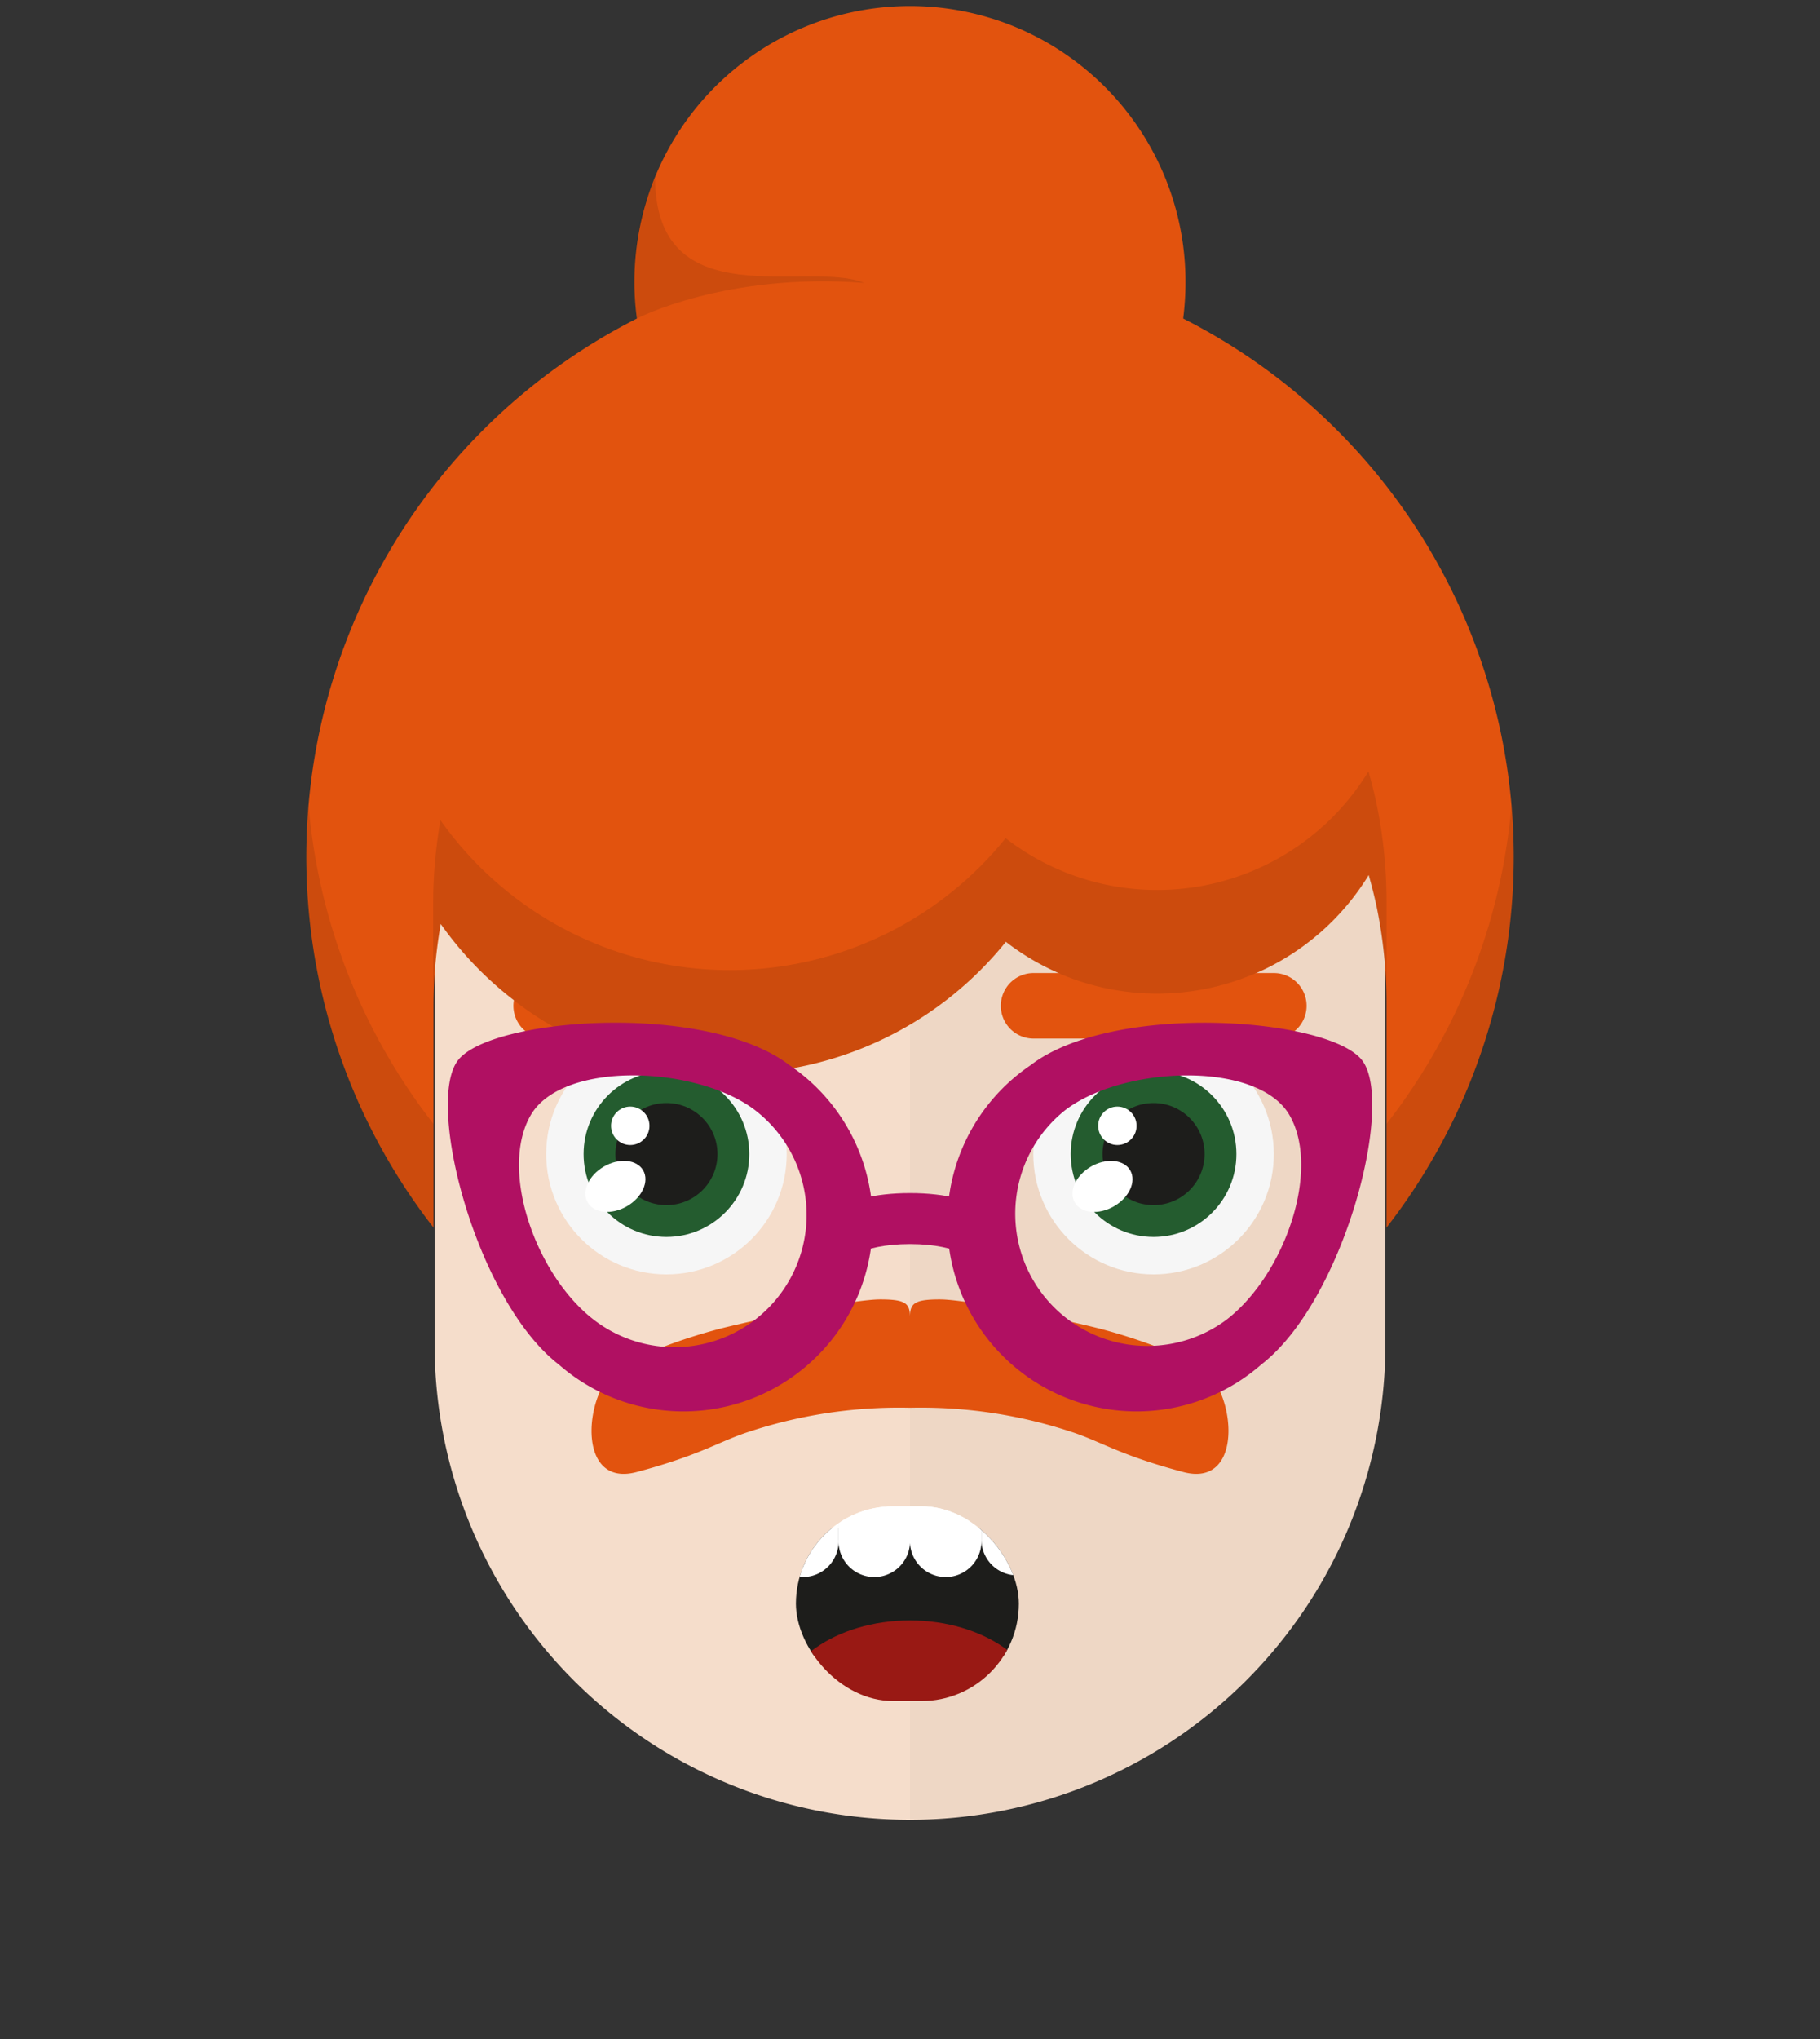 <svg id="svgBuilder" class="avatar-frame p-2 p-md-5 bg-white " xmlns="http://www.w3.org/2000/svg" viewBox="0 0 250 280" style="opacity: 1;">
  <rect x="0" y="0" width="250" height="280" fill="#333333" stroke="none"/>
  <defs>
    <clipPath id="b9b980b5-38c2-4c2c-b5a3-0250ab56908c" transform="translate(-59.5 -53.5)">
      <rect width="250" height="250" style="fill: none"></rect>
    </clipPath>
  </defs>
  <g id="ae1cd98a-2feb-47b9-a86d-6e1f11f5716f" data-name="SKIN" style="transform: translate(59.7px, 54px);">
    <g style="clip-path: url(#b9b980b5-38c2-4c2c-b5a3-0250ab56908c)">
      <g>
        <path class="first-color" d="M124.8,53.5a65.32,65.32,0,0,0-65.3,65.3v65.3a65.3,65.3,0,1,0,130.6,0V118.8A65.32,65.32,0,0,0,124.8,53.5Z" transform="translate(-59.5 -53.5)" style="fill: rgb(245, 221, 203);"></path>
        <path d="M124.8,53.5v196a65.32,65.32,0,0,0,65.3-65.3V118.9A65.34,65.34,0,0,0,124.8,53.5Z" transform="translate(-59.5 -53.5)" style="fill: #010202;opacity: 0.03;isolation: isolate"></path>
      </g>
    </g>
  </g>

  <g id="b3d91a24-c1b7-485a-a4e1-d5faf373098b" data-name="EYES" style="transform: translate(70.525px, 133.62px);">
    <g id="f7f9d39f-bead-420e-ad28-a984a0b9e141" data-name="Calque 1">
      <circle cx="87.93" cy="24.86" r="16.52" style="fill:#f6f6f6"></circle>
      <circle cx="87.93" cy="24.86" r="11.38" style="fill:#245c2f" class="first-color"></circle>
      <circle cx="87.93" cy="24.86" r="7.01" style="fill:#1d1d1b"></circle>
      <ellipse cx="80.92" cy="29.3" rx="4.4" ry="3.15" transform="translate(-3.81 44.39) rotate(-30)" style="fill:#fff"></ellipse>
      <circle cx="82.96" cy="20.98" r="2.64" style="fill:#fff"></circle>
      <circle cx="21.02" cy="24.86" r="16.52" style="fill:#f6f6f6"></circle>
      <circle cx="21.02" cy="24.86" r="11.38" style="fill:#245c2f" class="first-color"></circle>
      <circle cx="21.02" cy="24.86" r="7.01" style="fill:#1d1d1b"></circle>
      <ellipse cx="14.01" cy="29.3" rx="4.4" ry="3.15" transform="translate(-12.77 10.93) rotate(-30)" style="fill:#fff"></ellipse>
      <circle cx="16.05" cy="20.98" r="2.64" style="fill:#fff"></circle>
      <path d="M37.54,9H4.5a4.5,4.5,0,0,1,0-9h33a4.5,4.5,0,0,1,0,9Z" style="fill: rgb(226, 83, 14);" class="color-eyebrows"></path>
      <path d="M104.45,9h-33a4.5,4.5,0,0,1,0-9h33a4.5,4.5,0,0,1,0,9Z" style="fill: rgb(226, 83, 14);" class="color-eyebrows"></path>
    </g>
  </g>

  <defs>
    <clipPath id="a4373d02-a785-493c-95e8-79c3be8453c9" transform="translate(23.56 6.85)">
      <rect id="f639d239-0f66-4df2-8aef-1b0b98b9c881" data-name="SVGID" width="30.62" height="26.74" rx="13.37" style="fill:none"></rect>
    </clipPath>
  </defs>
  <g id="fbaad240-2624-42dc-87a8-7da2bf3ef3e3" data-name="MOUTH" style="transform: translate(85.77px, 200px);">
    <g id="e482b16a-41c3-483b-8769-48966bdf99f5" data-name="Calque 1" style="transform: translateY(-3px);">
      <g style="clip-path:url(#a4373d02-a785-493c-95e8-79c3be8453c9)">
        <rect x="11.16" y="9.85" width="56.13" height="17.48" rx="8.74" style="fill:#1d1d1b"></rect>
        <path d="M-18.66-5.23a4.9,4.9,0,0,0-4.9,4.91v4.9a4.9,4.9,0,0,0,4.9,4.91,4.91,4.91,0,0,0,4.91-4.91V-.32A4.91,4.91,0,0,0-18.66-5.23Z" transform="translate(23.56 6.85)" style="fill:#fff"></path>
        <path d="M50-5.23a4.91,4.91,0,0,0-4.9,4.91v4.9a4.91,4.91,0,1,0,9.81,0V-.32A4.91,4.91,0,0,0,50-5.23Z" transform="translate(23.56 6.85)" style="fill:#fff"></path>
        <path d="M-8.85-5.23a4.9,4.9,0,0,0-4.9,4.91v4.9a4.9,4.9,0,0,0,4.9,4.91,4.9,4.9,0,0,0,4.9-4.91V-.32A4.9,4.9,0,0,0-8.85-5.23Z" transform="translate(23.56 6.85)" style="fill:#fff"></path>
        <path d="M1-5.23A4.91,4.91,0,0,0-3.95-.32v4.9a4.91,4.91,0,1,0,9.81,0V-.32A4.9,4.9,0,0,0,1-5.23Z" transform="translate(23.56 6.85)" style="fill:#fff"></path>
        <path d="M10.76-5.23A4.91,4.91,0,0,0,5.86-.32v4.9a4.91,4.91,0,1,0,9.81,0V-.32A4.91,4.91,0,0,0,10.76-5.23Z" transform="translate(23.56 6.85)" style="fill:#fff"></path>
        <path d="M20.57-5.23a4.9,4.9,0,0,0-4.9,4.91v4.9a4.91,4.91,0,1,0,9.81,0V-.32A4.91,4.91,0,0,0,20.57-5.23Z" transform="translate(23.56 6.85)" style="fill:#fff"></path>
        <path d="M30.38-5.23a4.9,4.9,0,0,0-4.9,4.91v4.9a4.9,4.9,0,1,0,9.8,0V-.32A4.9,4.9,0,0,0,30.38-5.23Z" transform="translate(23.56 6.85)" style="fill:#fff"></path>
        <path d="M40.19-5.23A4.91,4.91,0,0,0,35.28-.32v4.9a4.91,4.91,0,1,0,9.81,0V-.32A4.91,4.91,0,0,0,40.19-5.23Z" transform="translate(23.56 6.85)" style="fill:#fff"></path>
        <rect x="9.81" width="58.84" height="8.98" style="fill:#fff"></rect>
        <ellipse cx="39.23" cy="35.39" rx="18.34" ry="12.87" style="fill:#991914"></ellipse>
      </g>
    </g>
  </g>

  <g id="fb43c6e8-cd69-4f06-812e-c2909210581c" data-name="Calque 2" style="transform: translate(42.075px, 1px);">
    <g id="f367e9b3-0c96-4ca2-87e7-fc6d1a4712b7" data-name="Calque 1">
      <path d="M148.38,167.57A82.89,82.89,0,0,0,120.45,42.74a39.37,39.37,0,0,0,.32-4.89,37.85,37.85,0,1,0-75.36,4.89A82.89,82.89,0,0,0,17.47,167.57V137a65.79,65.79,0,0,1,1-11.12,48.66,48.66,0,0,0,77.63,2.45,34,34,0,0,0,49.84-9.17c.43,1.53.83,3.08,1.15,4.65A65.86,65.86,0,0,1,148.38,137h0Z" class="first-color" style="fill: rgb(226, 83, 14);"></path>
      <path d="M148.38,153.34v14.23a82.53,82.53,0,0,0,17.47-50.88c0-2.38-.11-4.73-.31-7.06A82.53,82.53,0,0,1,148.38,153.34Z" style="fill:#000000; opacity: 0.1;"></path>
      <path d="M0,116.69a82.53,82.53,0,0,0,17.47,50.88V153.34A82.53,82.53,0,0,1,.31,109.63C.11,112,0,114.31,0,116.69Z" style="fill:#000000; opacity: 0.1;"></path>
      <path d="M148.38,122.77h0a66,66,0,0,0-1.33-13.2c-.32-1.57-.72-3.11-1.15-4.64a34,34,0,0,1-49.84,9.17,48.67,48.67,0,0,1-77.63-2.46,65.81,65.81,0,0,0-1,11.13V137a65.79,65.79,0,0,1,1-11.12,48.66,48.66,0,0,0,77.63,2.45,34,34,0,0,0,49.84-9.17c.43,1.53.83,3.08,1.15,4.65A65.86,65.86,0,0,1,148.38,137Z" style="fill:#000000; opacity: 0.1;"></path>
      <path d="M45.41,42.74s12.17-6.36,31.22-4.89C69,34.65,48,42.74,47.91,23.46,43.63,32.23,45.41,42.74,45.41,42.74Z" style="fill:#000000; opacity: 0.1;"></path>
    </g>
  </g>

  <g id="f705069c-32ba-448d-874a-ce64af177d78" data-name="Calque 2" style="transform: translate(81.255px, 178.436px);">
    <g id="b90d9eb8-d275-4d6b-b531-9ffbe28c1506" data-name="Calque 1" style="transform: translateY(11px);">
      <path d="M83,8.78A76.92,76.92,0,0,0,69.75,4C63.28,2.38,51.31,0,47.84,0s-4.1.54-4.1,2.42C43.74.54,43.12,0,39.65,0S24.21,2.38,17.74,4A76.92,76.92,0,0,0,4.51,8.78c-5.4,2.36-7.19,17.29,1.68,14.93s11.24-4.18,15.48-5.55a65.83,65.83,0,0,1,22.07-3.28h0a65.89,65.89,0,0,1,22.08,3.28c4.24,1.37,6.61,3.2,15.48,5.55S88.37,11.14,83,8.78Z" style="fill: rgb(226, 83, 14);" class="first-color"></path>
    </g>
  </g>

  <defs>
    <clipPath id="ead38d5b-722f-4800-a973-cff3abc03f72" transform="translate(-61.51 -133.38)">
      <rect id="beb9d244-aaf0-4c3c-b205-544414b40026" data-name="SVGID" width="250" height="250" style="fill:none"></rect>
    </clipPath>
  </defs>
  <g style="clip-path: url(&quot;#ead38d5b-722f-4800-a973-cff3abc03f72&quot;); transform: translate(61.515px, 140.438px);">
    <g style="transform: translateY(-8px);">
      <path d="M134.28,166.37s-2.23-2.59-9.28-2.59-9.26,2.56-9.28,2.59l.09-.13-5.1-4.19c.59-.88,4.1-5.27,14.29-5.27s13.69,4.39,14.29,5.27l-5.1,4.19Z" transform="translate(-61.51 -133.38)" style="fill:#b01062" class="first-color"></path>
      <path d="M62.91,138.54c-4.55,5.88,2.5,33,13.84,41.78a26,26,0,1,0,31.72-41.08C97.13,130.48,67.46,132.65,62.91,138.54ZM107,170.88a18.15,18.15,0,0,1-25.47,3.27c-7.94-6.13-13-20.5-8.64-28.06s22.9-6.81,30.84-.68A18.15,18.15,0,0,1,107,170.88Z" transform="translate(-61.51 -133.38)" style="fill:#b01062" class="first-color"></path>
      <path d="M141.53,139.24a26,26,0,1,0,31.72,41.08c11.34-8.76,18.39-35.9,13.84-41.78S152.87,130.48,141.53,139.24Zm4.76,6.17c7.94-6.13,26.5-6.87,30.84.68s-.7,21.93-8.64,28.06a18.16,18.16,0,0,1-22.2-28.74Z" transform="translate(-61.51 -133.38)" style="fill:#b01062" class="first-color"></path>
    </g>
  </g>
</svg>